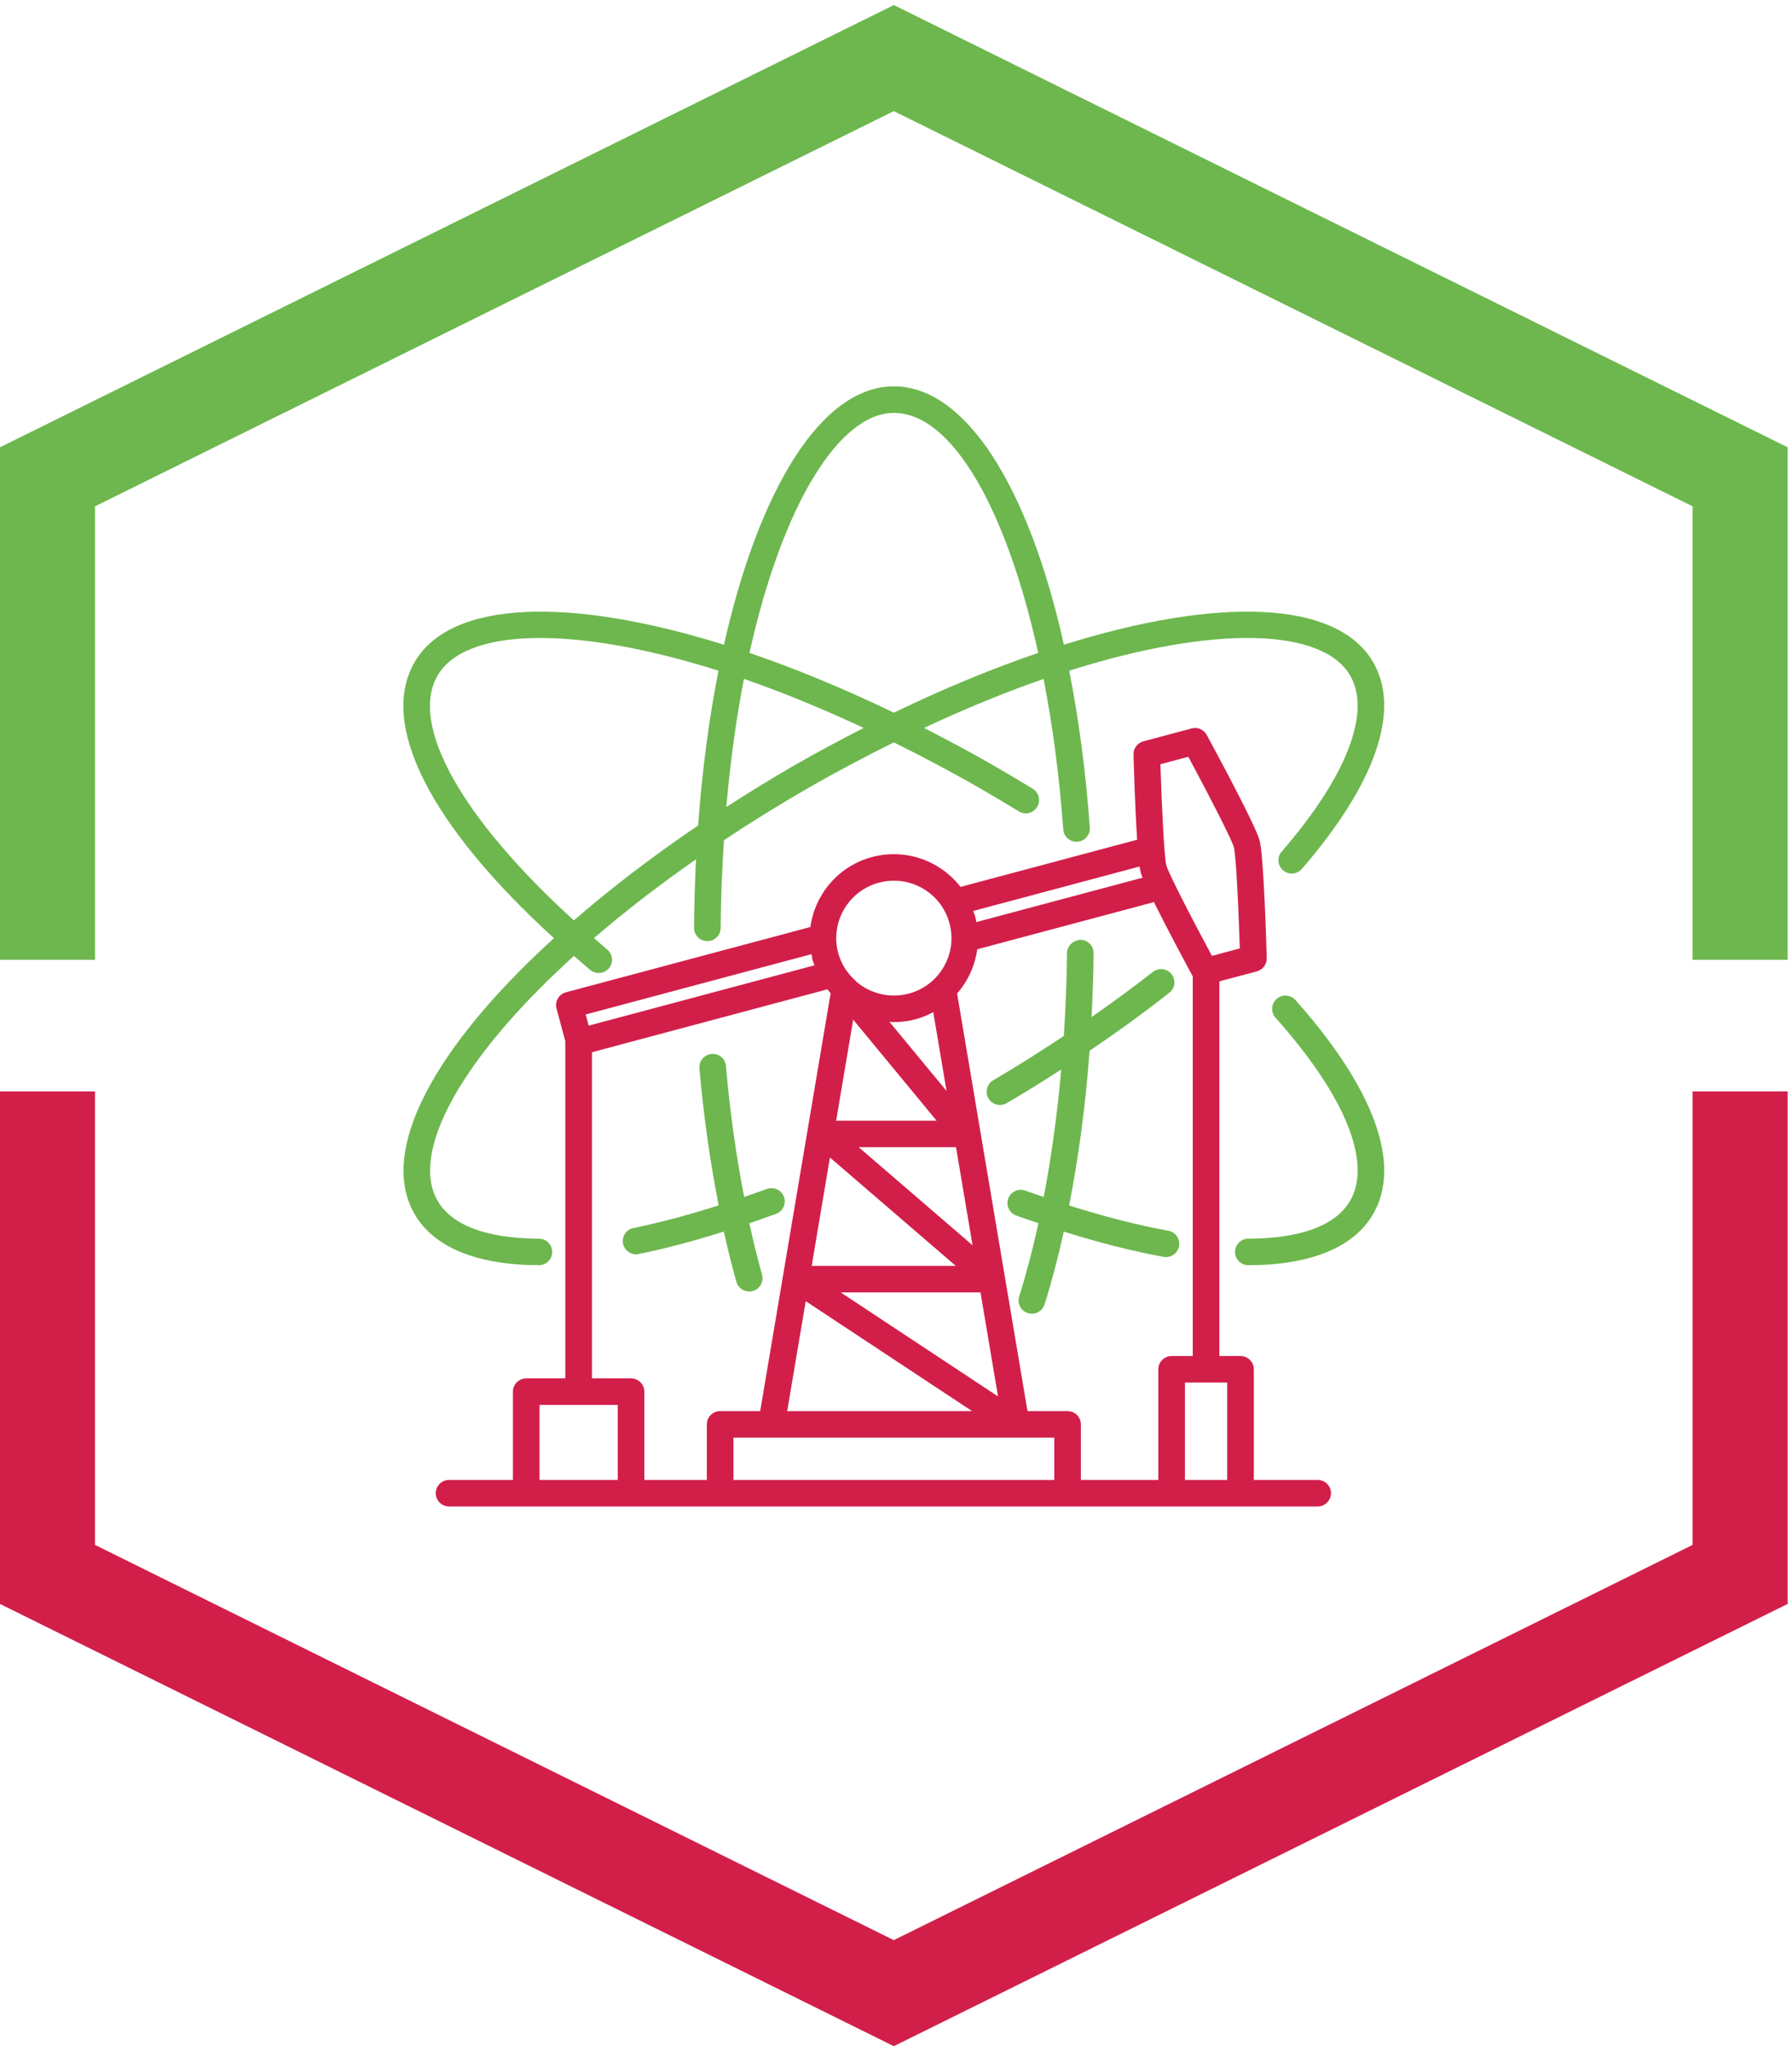 <?xml version="1.0" encoding="UTF-8" standalone="no"?> <svg xmlns:inkscape="http://www.inkscape.org/namespaces/inkscape" xmlns:sodipodi="http://sodipodi.sourceforge.net/DTD/sodipodi-0.dtd" xmlns="http://www.w3.org/2000/svg" xmlns:svg="http://www.w3.org/2000/svg" version="1.1" id="svg1" width="150.507" height="171.773" viewBox="0 0 150.507 171.773" sodipodi:docname="Лого Идел-Полихим в кривых.eps"><defs id="defs1"></defs><g id="g1" inkscape:groupmode="layer" inkscape:label="1"><g id="group-R5"><path id="path2" d="m 1128.85,685.684 h -60 V 971.941 L 564.426,1221.39 60,971.941 V 685.684 H 0 v 323.526 l 564.426,279.12 564.424,-279.12 V 685.684" style="fill:#6db74e;fill-opacity:1;fill-rule:nonzero;stroke:none" transform="matrix(0.133,0,0,-0.133,0,171.773)"></path><path id="path3" d="M 564.426,0 0,279.129 V 602.652 H 60 V 316.391 L 564.426,66.93 1068.85,316.391 v 286.261 h 60 V 279.129 L 564.426,0" style="fill:#d21f4a;fill-opacity:1;fill-rule:nonzero;stroke:none" transform="matrix(0.133,0,0,-0.133,0,171.773)"></path><path id="path4" d="m 501.363,808.289 c -14.679,-8.445 -28.836,-17.234 -42.695,-26.16 2.527,29.055 6.305,56.125 11.129,80.883 23.828,-8.223 49.226,-18.633 75.637,-30.957 -14.586,-7.453 -29.266,-15.246 -44.071,-23.766 z M 362.426,710.582 c -70.563,64.047 -104.168,123.371 -86.098,154.57 17.246,29.754 84.774,32.286 177.402,3.036 -5.953,-30.036 -10.332,-62.872 -12.882,-97.711 -28.61,-19.34 -54.938,-39.497 -78.422,-59.895 z m 202.031,320.328 c 36.715,0 71.086,-60.496 91.16,-151.488 -29.004,-9.906 -59.644,-22.508 -91.156,-37.738 -31.523,15.23 -62.164,27.836 -91.176,37.742 21,94.441 57.016,151.484 91.172,151.484 z m 78.895,-251.504 c 3.945,-2.429 9.128,-1.215 11.566,2.739 2.43,3.937 1.195,9.093 -2.758,11.519 -8.051,4.934 -16.242,9.816 -24.601,14.625 -14.805,8.52 -29.489,16.313 -44.079,23.77 26.375,12.304 51.735,22.699 75.532,30.914 5.676,-29.243 9.98,-61.102 12.41,-94.993 0.336,-4.593 4.242,-8.031 8.988,-7.757 4.625,0.328 8.113,4.336 7.785,8.957 -2.554,35.621 -7.05,68.722 -13,99.011 92.625,29.243 160.149,26.704 177.395,-3.039 13.508,-23.312 -2.242,-63.828 -43.223,-111.16 -3.039,-3.504 -2.648,-8.777 0.867,-11.804 3.512,-3.012 8.821,-2.618 11.856,0.875 46.617,53.82 62.613,100.156 45.055,130.46 -22.946,39.61 -98.7,41.274 -195.305,11.075 -22.254,99.765 -61.981,163.072 -107.383,163.072 -45.594,0 -85.121,-64.584 -107.281,-163.107 -96.656,30.234 -172.453,28.582 -195.403,-11.04 -22.703,-39.179 10.176,-103.261 88.032,-174.156 -15.614,-14.273 -29.867,-28.597 -42.231,-42.789 -47.203,-54.219 -63.469,-100.851 -45.801,-131.336 12.168,-21.019 39.321,-32.199 78.512,-32.293 0.008,0 0.016,0 0.02,0 4.633,0 8.394,3.735 8.41,8.34 0.012,4.637 -3.742,8.387 -8.387,8.399 -22.91,0.07 -52.617,4.269 -64,23.925 -13.598,23.477 2.418,64.289 43.949,111.977 12.282,14.105 26.532,28.363 42.153,42.57 3.398,-2.945 6.722,-5.879 10.269,-8.844 1.574,-1.308 3.489,-1.949 5.391,-1.949 2.402,0 4.789,1.008 6.453,2.985 2.98,3.543 2.508,8.836 -1.047,11.804 -2.898,2.422 -5.617,4.824 -8.414,7.239 19.547,16.871 41.207,33.539 64.453,49.75 -0.711,-14.149 -1.164,-28.547 -1.258,-43.231 -0.027,-4.625 3.707,-8.398 8.352,-8.426 0.019,0 0.035,0 0.055,0 4.617,0 8.371,3.707 8.406,8.317 0.125,19.175 0.926,37.535 2.062,55.406 16.871,11.184 34.411,22.102 52.61,32.574 18.629,10.719 36.84,20.301 54.695,29.137 17.852,-8.836 36.066,-18.418 54.691,-29.137 8.215,-4.73 16.29,-9.527 24.204,-14.379" style="fill:#6db74e;fill-opacity:1;fill-rule:nonzero;stroke:none" transform="matrix(0.133,0,0,-0.133,0,171.773)"></path><path id="path5" d="m 737.793,514.691 c -19.57,3.547 -40.59,8.95 -62.648,15.95 5.976,30.511 10.398,63.347 12.921,97.64 17.555,11.875 34.418,24.098 50.348,36.625 3.649,2.864 4.27,8.125 1.395,11.766 -2.883,3.613 -8.172,4.266 -11.805,1.375 -12.344,-9.699 -25.344,-19.184 -38.707,-28.504 0.68,13.332 1.191,26.758 1.32,40.34 0.039,4.633 -3.687,8.41 -8.324,8.449 -4.516,-0.34 -8.441,-3.668 -8.488,-8.285 -0.168,-17.703 -0.903,-35.188 -2.012,-52.402 -13.297,-8.821 -26.895,-17.489 -40.965,-25.836 l -3.648,-2.153 c -3.992,-2.359 -5.313,-7.5 -2.946,-11.48 1.567,-2.645 4.364,-4.102 7.235,-4.102 1.457,0 2.933,0.367 4.277,1.156 l 3.684,2.184 c 10.465,6.207 20.664,12.594 30.718,19.066 -2.476,-28.117 -6.187,-55.132 -11.062,-80.457 -3.863,1.336 -7.66,2.567 -11.582,3.997 -4.379,1.582 -9.188,-0.625 -10.789,-4.989 -1.594,-4.336 0.644,-9.148 5,-10.742 4.758,-1.738 9.383,-3.25 14.058,-4.848 -3.578,-16.3 -7.628,-31.796 -12.175,-46.218 -1.395,-4.418 1.066,-9.106 5.5,-10.496 0.832,-0.262 1.679,-0.399 2.515,-0.399 3.578,0 6.891,2.293 8.016,5.879 4.531,14.363 8.562,29.789 12.152,45.945 22.11,-6.941 43.254,-12.355 63,-15.929 0.516,-0.094 1.016,-0.149 1.512,-0.149 3.988,0 7.527,2.836 8.266,6.883 0.828,4.555 -2.204,8.918 -6.766,9.734" style="fill:#6db74e;fill-opacity:1;fill-rule:nonzero;stroke:none" transform="matrix(0.133,0,0,-0.133,0,171.773)"></path><path id="path6" d="m 818.047,660.313 c -3.082,3.46 -8.399,3.761 -11.867,0.695 -3.469,-3.067 -3.782,-8.356 -0.703,-11.82 43.933,-49.293 61.109,-91.418 47.113,-115.575 -11.41,-19.699 -41.254,-23.883 -64.277,-23.937 -4.645,0 -8.399,-3.762 -8.391,-8.387 0.012,-4.617 3.769,-8.355 8.406,-8.355 0.008,0 0.012,0 0.012,0 39.359,0.07 66.609,11.246 78.805,32.308 18.113,31.246 0.679,79.219 -49.098,135.071" style="fill:#6db74e;fill-opacity:1;fill-rule:nonzero;stroke:none" transform="matrix(0.133,0,0,-0.133,0,171.773)"></path><path id="path7" d="m 484.25,541.059 c -4.848,-1.793 -9.578,-3.391 -14.34,-5.039 -5.027,26.062 -9.008,53.796 -11.469,82.617 -0.39,4.593 -4.355,8.058 -9.082,7.636 -4.625,-0.394 -8.058,-4.445 -7.664,-9.05 2.575,-30.192 6.793,-59.258 12.141,-86.528 -18.793,-5.961 -36.867,-10.828 -53.836,-14.285 -4.551,-0.926 -7.484,-5.359 -6.555,-9.883 0.817,-3.968 4.317,-6.707 8.231,-6.707 0.554,0 1.121,0.067 1.687,0.176 17,3.465 35.039,8.297 53.739,14.168 2.441,-10.996 5.078,-21.625 7.933,-31.738 1.047,-3.684 4.418,-6.11 8.086,-6.11 0.758,0 1.524,0.11 2.285,0.329 4.465,1.253 7.071,5.875 5.813,10.332 -2.91,10.3 -5.563,21.191 -8.031,32.437 5.597,1.914 11.191,3.828 16.902,5.938 4.359,1.609 6.574,6.421 4.961,10.769 -1.613,4.32 -6.438,6.516 -10.801,4.938" style="fill:#6db74e;fill-opacity:1;fill-rule:nonzero;stroke:none" transform="matrix(0.133,0,0,-0.133,0,171.773)"></path><path id="path8" d="m 774.969,357.402 h -26.692 v 61.469 h 26.692 z m -43.504,69.836 v -69.836 h -48.906 v 35.075 c 0,4.621 -3.762,8.371 -8.407,8.371 h -25.297 l -44.453,263.597 c 6.848,7.797 11.293,17.516 12.715,27.895 l 111.571,29.781 c 8.433,-17.031 20.574,-39.574 24.531,-46.867 V 435.609 h -13.348 c -4.644,0 -8.406,-3.746 -8.406,-8.371 z m -65.719,-69.836 h -202.57 v 26.707 h 202.57 z m -219.383,35.075 v -35.075 h -39.457 v 55.715 c 0,4.621 -3.761,8.371 -8.402,8.371 H 373.809 V 627.367 L 522.5,667.07 c 0.66,-0.851 1.328,-1.699 2.035,-2.504 L 480.059,400.848 H 454.77 c -4.645,0 -8.407,-3.75 -8.407,-8.371 z m -56.269,-35.075 h -49.383 v 47.344 h 49.383 z m 122.394,331.875 c 0.239,-1.207 0.27,-2.414 0.594,-3.621 0.32,-1.199 0.844,-2.285 1.242,-3.437 l -142.582,-38.074 -1.894,7.046 z m 26.293,-41.347 52.668,-63.77 h -63.422 z m 58.949,-45.012 -36.097,43.695 c 0.953,-0.05 1.879,-0.234 2.84,-0.234 4.539,0 9.156,0.586 13.754,1.812 3.961,1.063 7.632,2.625 11.113,4.469 z m -42.683,131.484 c 3.133,0.832 6.312,1.243 9.465,1.243 6.304,0 12.523,-1.649 18.133,-4.868 8.414,-4.851 14.433,-12.664 16.949,-22.015 2.519,-9.352 1.226,-19.114 -3.633,-27.508 -4.856,-8.387 -12.699,-14.383 -22.086,-16.895 -12.074,-3.191 -24.375,0.059 -33.195,7.621 l -0.641,0.778 c -0.168,0.203 -0.402,0.293 -0.586,0.472 -4.691,4.438 -8.34,10.086 -10.133,16.758 -5.191,19.321 6.348,39.235 25.727,44.414 z m -12.793,-166.98 h 61.461 l 10.437,-61.891 z m -29.688,-74.926 11.536,68.41 79.472,-68.41 z M 613.859,400.848 H 497.105 l 11.704,69.39 z m -82.972,74.91 h 88.289 l 11.066,-65.637 z M 719.641,744.59 c 0.211,-1.473 0.429,-2.762 0.656,-3.602 0.226,-0.843 0.683,-2.066 1.238,-3.445 L 616.555,709.52 c -0.235,1.191 -0.403,2.386 -0.723,3.578 -0.324,1.203 -0.902,2.257 -1.301,3.422 z m 30.765,69.262 c 13.68,-25.411 27.512,-52.403 28.782,-57.133 1.273,-4.742 2.839,-35.02 3.742,-63.824 l -17.614,-4.704 c -13.671,25.411 -27.511,52.403 -28.781,57.133 -1.273,4.731 -2.832,35.008 -3.742,63.813 z m 81.684,-456.45 h -40.309 v 69.836 c 0,4.625 -3.761,8.371 -8.406,8.371 h -13.344 v 236.493 l 23.672,6.312 c 3.758,1.012 6.336,4.461 6.227,8.332 -0.301,10.727 -1.93,64.738 -4.504,74.309 -2.563,9.558 -28.254,57.148 -33.379,66.582 -1.852,3.394 -5.774,5.136 -9.57,4.101 l -30.457,-8.136 c -3.762,-0.997 -6.336,-4.446 -6.223,-8.317 0.199,-7.23 1.012,-34.09 2.301,-53.777 L 606.566,731.723 c -12.73,16.41 -34.546,24.547 -55.871,18.847 -21.328,-5.683 -36.14,-23.601 -38.933,-44.156 L 357.379,665.191 c -2.156,-0.57 -3.988,-1.976 -5.102,-3.898 -1.117,-1.922 -1.418,-4.211 -0.843,-6.352 l 5.562,-20.671 V 421.488 h -24.691 c -4.645,0 -8.407,-3.75 -8.407,-8.371 V 357.402 H 283.59 c -4.649,0 -8.41,-3.75 -8.41,-8.371 0,-4.621 3.761,-8.371 8.41,-8.371 h 548.5 c 4.644,0 8.406,3.75 8.406,8.371 0,4.621 -3.762,8.371 -8.406,8.371" style="fill:#d21f4a;fill-opacity:1;fill-rule:nonzero;stroke:none" transform="matrix(0.133,0,0,-0.133,0,171.773)"></path></g></g></svg> 